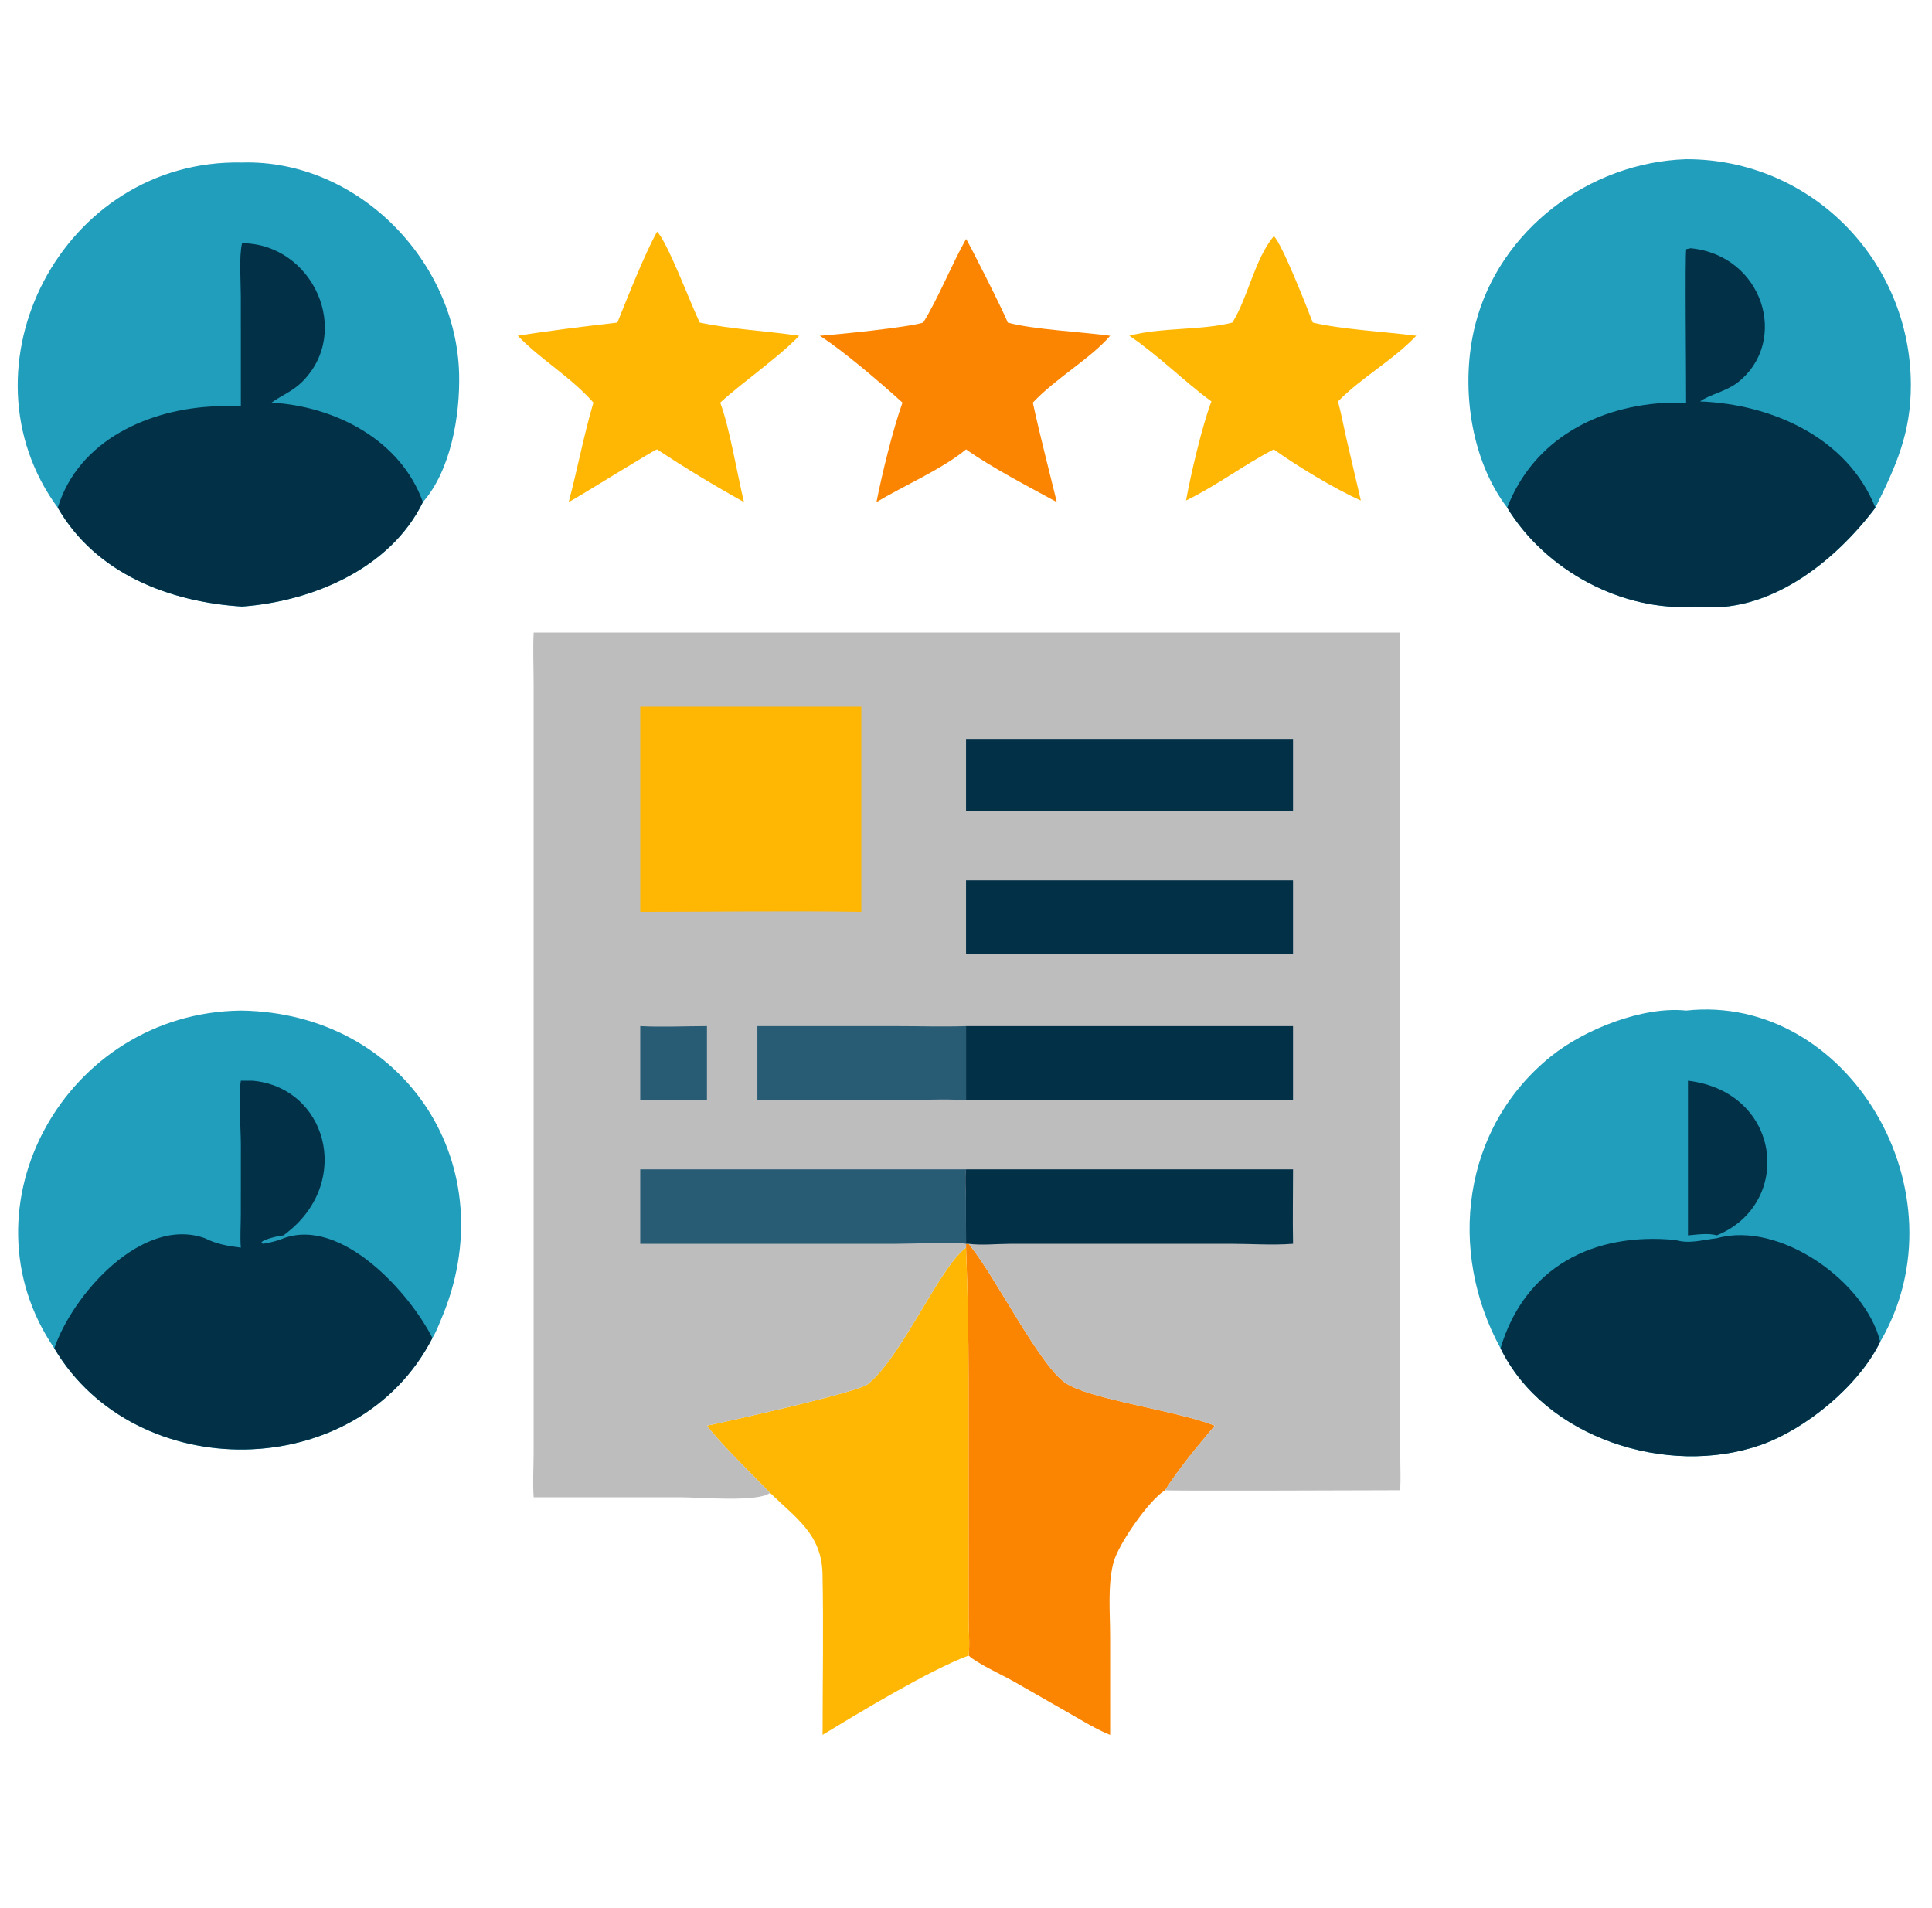 <svg width="81" height="80" viewBox="0 0 81 80" fill="none" xmlns="http://www.w3.org/2000/svg">
<g clip-path="url(#clip0_2666_2133)">
<path d="M53.404 9.9C53.746 10.2 54.801 12.904 55.039 13.524C56.237 13.812 58.085 13.908 59.377 14.077C58.398 15.114 57.091 15.813 56.096 16.831C56.231 17.328 56.325 17.844 56.439 18.347L57.054 20.985C55.977 20.511 54.327 19.508 53.404 18.841C52.148 19.49 51 20.369 49.726 20.985C49.919 19.908 50.4 17.848 50.789 16.831C49.608 15.959 48.572 14.905 47.35 14.077C48.683 13.717 50.388 13.86 51.669 13.524C52.347 12.421 52.582 10.913 53.404 9.9Z" fill="#FFB703"/>
<path d="M27.548 9.715C27.973 10.113 28.967 12.766 29.337 13.525C30.692 13.811 32.133 13.87 33.505 14.078C32.668 14.967 31.168 15.993 30.194 16.881C30.578 17.878 30.915 19.913 31.191 21.051C29.964 20.37 28.718 19.616 27.548 18.841C27.447 18.842 24.297 20.816 23.843 21.051C24.211 19.668 24.473 18.253 24.879 16.881C23.95 15.818 22.684 15.091 21.707 14.078C23.091 13.853 24.491 13.688 25.884 13.525C26.306 12.482 27.007 10.688 27.548 9.715Z" fill="#FFB703"/>
<path d="M40.502 10.02C40.559 10.062 42.063 13.029 42.25 13.525C43.316 13.818 45.364 13.913 46.544 14.078C45.733 15.027 44.262 15.856 43.302 16.881C43.605 18.278 43.97 19.663 44.307 21.052C43.112 20.398 41.602 19.618 40.502 18.841C39.535 19.65 37.868 20.378 36.746 21.052C36.975 19.885 37.438 17.991 37.837 16.881C36.959 16.081 35.349 14.701 34.371 14.078C35.192 14.017 38.087 13.724 38.707 13.525C39.366 12.448 39.869 11.149 40.502 10.02Z" fill="#FB8500"/>
<path d="M40.502 52.148H40.608L40.656 52.206C41.777 53.592 43.578 57.241 44.671 57.982C45.693 58.676 49.375 59.145 50.93 59.773C50.201 60.643 49.459 61.521 48.848 62.48C48.181 62.877 46.871 64.756 46.675 65.539C46.434 66.506 46.543 67.627 46.543 68.624L46.544 72.737C45.98 72.515 45.45 72.184 44.923 71.884L42.49 70.492C42.02 70.226 40.962 69.742 40.608 69.412C40.668 68.934 40.61 68.366 40.61 67.879L40.608 57.797C40.608 55.957 40.57 54.146 40.502 52.309V52.148Z" fill="#FB8500"/>
<path d="M29.639 59.773C30.566 59.582 35.942 58.377 36.373 58.037C37.807 56.906 39.384 53.119 40.502 52.309C40.57 54.146 40.608 55.958 40.608 57.797L40.61 67.879C40.61 68.367 40.668 68.934 40.608 69.412C38.944 70.035 36.028 71.801 34.487 72.737C34.488 70.492 34.53 68.238 34.484 65.994C34.451 64.337 33.393 63.665 32.284 62.59C31.61 61.901 30.122 60.431 29.639 59.773Z" fill="#FFB703"/>
<path d="M2.277 56.53C-1.765 50.606 2.756 42.458 10.097 42.37C17.044 42.463 21.211 48.948 18.494 55.317C18.385 55.573 18.277 55.864 18.129 56.098C14.966 62.251 5.671 62.264 2.277 56.53Z" fill="#219EBC"/>
<path d="M10.586 45.31C13.659 45.587 14.782 49.459 12.094 51.633L11.889 51.796C11.579 51.819 10.709 52.058 11.037 52.148C11.331 52.091 11.615 52.038 11.889 51.916C14.315 51.032 17.17 54.19 18.129 56.098C14.966 62.251 5.671 62.264 2.277 56.53C3.042 54.287 5.952 50.967 8.595 51.916C9.074 52.16 9.568 52.245 10.097 52.309C10.061 51.862 10.096 51.385 10.096 50.934L10.098 48.013C10.097 47.245 9.989 46.022 10.097 45.31H10.586Z" fill="#023047"/>
<path d="M10.147 6.814C14.976 6.677 19.136 10.931 19.249 15.684C19.29 17.433 18.9 19.724 17.73 21.051C16.378 23.834 13.097 25.218 10.147 25.43C7.11 25.241 4.021 24.059 2.421 21.287C-1.886 15.411 2.597 6.653 10.147 6.814Z" fill="#219EBC"/>
<path d="M10.148 10.196C13.116 10.217 14.792 13.907 12.659 16.018C12.267 16.406 11.811 16.573 11.385 16.881C14.035 17.033 16.794 18.431 17.73 21.051C16.378 23.834 13.097 25.218 10.148 25.43C7.11 25.241 4.022 24.059 2.422 21.287C3.291 18.437 6.285 17.133 9.063 17.035C9.408 17.042 9.753 17.04 10.098 17.035L10.096 12.411C10.096 11.784 10.016 10.772 10.148 10.196Z" fill="#023047"/>
<path d="M62.911 56.53C60.672 52.438 61.3 47.283 65.026 44.288C66.434 43.156 68.881 42.18 70.692 42.37C77.485 41.637 82.462 50.024 78.83 56.255C77.936 58.095 75.711 59.924 73.801 60.589C69.915 61.939 64.754 60.294 62.911 56.53Z" fill="#219EBC"/>
<path d="M70.769 45.31C74.736 45.792 75.183 50.493 71.975 51.796C71.631 51.686 71.126 51.766 70.769 51.796V45.31Z" fill="#023047"/>
<path d="M71.974 51.916C74.615 51.17 78.211 53.737 78.829 56.255C77.936 58.095 75.71 59.925 73.8 60.589C69.915 61.94 64.753 60.294 62.91 56.53C63.928 53.109 66.818 51.655 70.244 51.989C70.828 52.166 71.385 51.981 71.974 51.916Z" fill="#023047"/>
<path d="M63.191 21.287C61.62 19.228 61.218 16.107 61.851 13.613C62.862 9.628 66.633 6.806 70.692 6.675C75.931 6.665 80.104 10.918 80.114 16.138C80.118 18.163 79.494 19.533 78.627 21.287C76.91 23.561 74.146 25.782 71.108 25.43C68.015 25.669 64.787 23.906 63.191 21.287Z" fill="#219EBC"/>
<path d="M70.886 10.407C73.921 10.709 75.025 14.298 72.879 16.016C72.375 16.419 71.678 16.534 71.277 16.831C74.28 16.945 77.457 18.342 78.626 21.287C76.909 23.561 74.145 25.782 71.106 25.43C68.013 25.669 64.786 23.906 63.19 21.287C64.292 18.412 67.02 16.985 70.028 16.881C70.249 16.884 70.47 16.885 70.691 16.881C70.699 16.196 70.637 10.59 70.698 10.445L70.886 10.407Z" fill="#023047"/>
<path d="M40.502 26.521H58.703L58.707 61.105C58.709 61.563 58.731 62.023 58.703 62.48C57.811 62.48 48.951 62.519 48.848 62.48C49.459 61.521 50.2 60.643 50.93 59.773C49.375 59.145 45.693 58.676 44.67 57.982C43.578 57.242 41.777 53.592 40.656 52.206L40.608 52.148H40.502V52.309C39.384 53.119 37.806 56.906 36.373 58.037C35.942 58.377 30.566 59.582 29.639 59.773C30.122 60.431 31.609 61.9 32.283 62.59C31.801 62.993 29.298 62.778 28.615 62.777L22.374 62.776C22.331 62.175 22.369 61.568 22.372 60.965L22.373 28.736C22.373 28.001 22.337 27.255 22.374 26.521H40.502Z" fill="#BDBDBD"/>
<path d="M26.842 43.023C27.764 43.071 28.714 43.024 29.639 43.023V46.13C28.72 46.075 27.765 46.128 26.842 46.13V43.023Z" fill="#285B74"/>
<path d="M40.502 43.023V46.13C39.58 46.058 38.582 46.131 37.65 46.132L31.754 46.13V43.023L37.567 43.023C38.543 43.023 39.527 43.055 40.502 43.023Z" fill="#285B74"/>
<path d="M40.502 30.98H54.211V34.004H40.502V30.98Z" fill="#023047"/>
<path d="M40.502 36.91H54.211V39.99H40.502V36.91Z" fill="#023047"/>
<path d="M40.502 49.027C40.449 49.403 40.491 49.825 40.495 50.206L40.502 52.148C40.237 52.076 38.007 52.149 37.543 52.149L26.842 52.148V49.027H40.502Z" fill="#285B74"/>
<path d="M40.502 43.023H54.211V46.13H40.502V43.023Z" fill="#023047"/>
<path d="M40.503 49.027H54.212C54.212 50.066 54.192 51.109 54.212 52.148C53.357 52.214 52.455 52.149 51.594 52.148L42.324 52.15C41.768 52.151 41.157 52.22 40.609 52.148H40.503L40.496 50.206C40.492 49.825 40.45 49.403 40.503 49.027Z" fill="#023047"/>
<path d="M26.842 29.629H36.11V38.233C33.024 38.184 29.929 38.233 26.842 38.233V29.629Z" fill="#FFB703"/>
</g>
<defs>
<clipPath id="clip0_2666_2133">
<rect width="80" height="80" fill="white" transform="translate(0.5)"/>
</clipPath>
</defs>
</svg>
